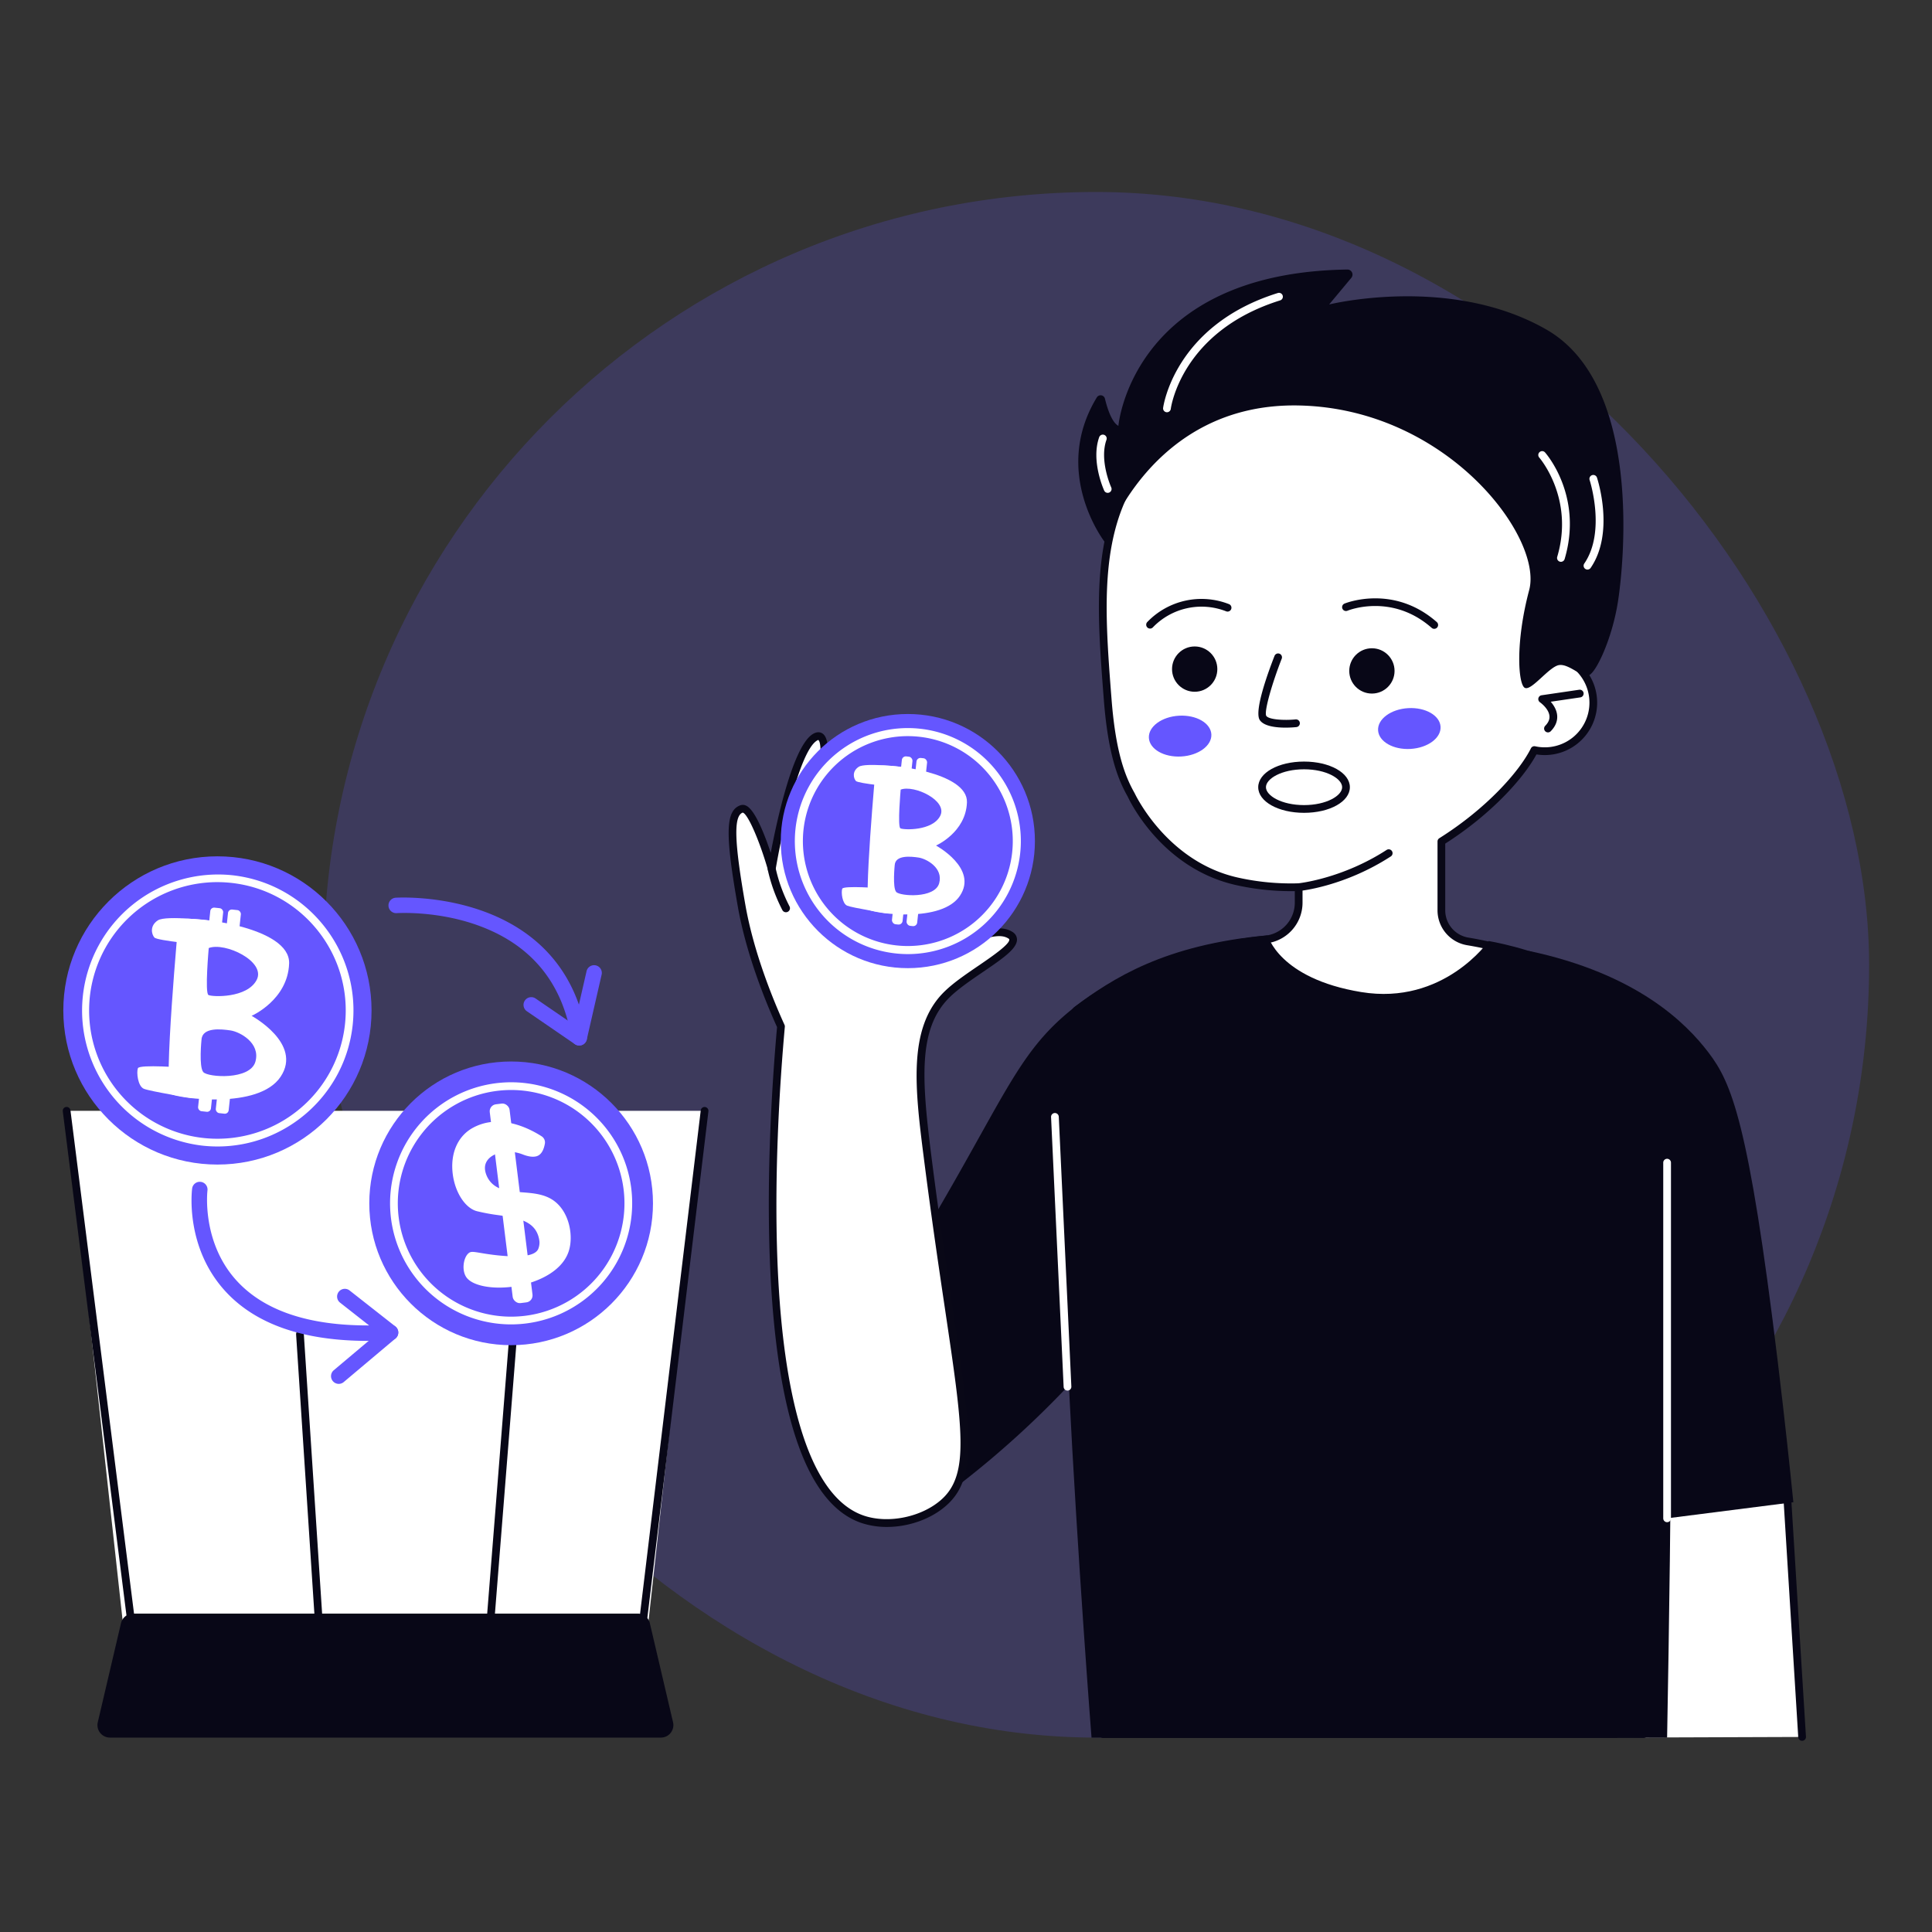 <svg xmlns="http://www.w3.org/2000/svg" viewBox="0 0 2000 2000"><rect x="0" y="0" width="2000" height="2000" fill="#333333" stroke="none"/><rect width="1600" height="1600" x="334.897" y="198.751" fill="#6556ff" opacity=".2" rx="799.999"/><polygon fill="#fff" points="665.14 1734.567 133.205 1734.567 68.962 1149.894 729.384 1149.894 665.14 1734.567"/><path fill="#080717" d="M137.7,1698.034a4,4,0,0,1-3.963-3.5L64.993,1150.4a4,4,0,1,1,7.938-1l68.74,544.14A4,4,0,0,1,138.2,1698,3.942,3.942,0,0,1,137.7,1698.034Z"/><path fill="#080717" d="M661.935,1713.454a4,4,0,0,1-3.977-4.478l67.455-559.561a4,4,0,0,1,7.942.957L665.9,1709.933A4,4,0,0,1,661.935,1713.454Z"/><path fill="#080717" d="M333.64,1738.568a4,4,0,0,1-3.988-3.739l-23.127-353.4a4,4,0,1,1,7.984-.524l23.127,353.4a4,4,0,0,1-3.73,4.254C333.816,1738.566,333.728,1738.568,333.64,1738.568Z"/><path fill="#080717" d="M503.251,1738.568c-.1,0-.213,0-.32-.012a4,4,0,0,1-3.672-4.305l33.406-420.211a4,4,0,0,1,7.977.633l-33.406,420.211A4,4,0,0,1,503.251,1738.568Z"/><path fill="#080717" d="M113.807,1798.751a12.922,12.922,0,0,1-12.582-15.87l24.018-102.523a12.87,12.87,0,0,1,12.582-9.976H660.136a12.871,12.871,0,0,1,12.582,9.976l24.018,102.523a12.921,12.921,0,0,1-12.582,15.87Z"/><circle cx="225.086" cy="1046.009" r="159.545" fill="#6556ff"/><path fill="#fff" d="M221.854,953.537s-49.882-6.448-58.466-.778-6.5,14.416-3.567,17.757,50.846,7.691,50.846,7.691Z"/><path fill="#fff" d="M191.153,1105.291s-46.865-3.688-48.421.542-.094,18.682,6.222,21.288,50.344,9.8,50.344,9.8Z"/><path fill="#fff" d="M260.464,1051.6s37.506-16.411,38.839-54.2-96.966-48.955-114.34-45.884c0,0-16.358,176.9-8.016,181.1s90.589,16.381,113.541-17.973S260.464,1051.6,260.464,1051.6Zm5.256-37.211c-9.9,19.134-46.03,17.706-49.929,15.635s.3-48.62.3-48.62C232.871,974.97,275.62,995.255,265.72,1014.389Zm-1.3,84.59c-5.4,19.414-49.181,16.335-53.951,10.872s-1.867-33.6-1.867-33.6c.815-13.2,20.7-10.959,30.165-9.524S269.813,1079.564,264.418,1098.979Z"/><rect width="13.39" height="32.248" x="216.345" y="939.78" fill="#fff" rx="3.958" transform="rotate(6.164 223.048 955.956)"/><rect width="13.39" height="32.248" x="234.685" y="941.761" fill="#fff" rx="3.958" transform="rotate(6.164 241.39 957.94)"/><rect width="13.39" height="32.248" x="206.323" y="1118.466" fill="#fff" rx="3.958" transform="rotate(6.164 213.029 1134.657)"/><rect width="13.39" height="32.248" x="224.663" y="1120.447" fill="#fff" rx="3.958" transform="rotate(6.164 231.37 1136.64)"/><path fill="#fff" d="M225.191,1186.833a141.6,141.6,0,0,1-15.227-.822,140.816,140.816,0,0,1,30.242-280c77.2,8.338,133.219,77.926,124.881,155.123C357.3,1133.21,296.109,1186.833,225.191,1186.833Zm-.36-273.656a132.826,132.826,0,1,0,132.3,147.094C365,987.46,312.158,921.825,239.347,913.96A135.526,135.526,0,0,0,224.831,913.177Z"/><path fill="#080717" d="M1346.173,975.515c-66.869-1.371-162.3,8.325-238.683,71.064-47.114,38.7-63.693,78.446-119.928,177.06-33.66,59.026-83.279,142.215-149.631,240.546q65.344,45.459,130.691,90.916c69.674-50.409,179.3-143.665,267.063-293.581A959.859,959.859,0,0,0,1346.173,975.515Z"/><circle cx="529.124" cy="1245.687" r="146.838" fill="#6556ff"/><path fill="#fff" d="M529.771,1332.1c-21.56,2.675-40.848-1.336-46.909-9.752-5.3-7.36-3.054-21.128,2.519-25.271a5.07,5.07,0,0,1,2.585-1.053c2.023-.251,5.043.259,9.614,1.026,4.2.705,9.942,1.672,17.641,2.481,11.41,1.2,20.668,1.371,27.516.521,7.844-.973,12.539-3.229,14.35-6.895a17.364,17.364,0,0,0,1.336-8.162c-2.637-21.251-22.008-24.08-42.515-27.077a201.791,201.791,0,0,1-22.232-4.109c-12.081-3.175-22.591-19.334-24.993-38.423-2.672-21.24,5.019-39.082,20.573-47.728a51.431,51.431,0,0,1,18.733-6.1c22.155-2.75,43.316,8.684,52.827,14.82a7.447,7.447,0,0,1,3.217,7.634c-2.209,12.224-8.287,13.035-10.532,13.314l-.032,0c-3.39.421-7.668-.386-12.715-2.4a40.144,40.144,0,0,0-19.222-2.309c-9.6,1.191-16.639,5.726-18.83,12.132-2.312,6.749,1.85,14.07,2.71,15.471,7.311,11.936,20.667,12.951,34.805,14.027,12.159.927,24.734,1.883,34.555,9.836,15.1,12.226,18.972,36.213,13.9,51.426C581.171,1318.053,552.254,1329.31,529.771,1332.1Z"/><rect width="20.651" height="207.371" x="518.799" y="1142.002" fill="#fff" rx="7.25" transform="rotate(-7.074 529.127 1245.703)"/><path fill="#fff" d="M529.033,1371.009a125.319,125.319,0,1,1,124.451-140.754h0a125.384,125.384,0,0,1-124.451,140.754Zm.33-242.652a119.144,119.144,0,0,0-14.686.91A117.314,117.314,0,1,0,645.546,1231.24h0a117.353,117.353,0,0,0-116.183-102.883Z"/><path fill="#6556ff" d="M599.624,1082.3c-.09,0-.179,0-.269,0a8,8,0,0,1-7.633-6.736c-9.336-58.559-42.3-98.252-97.977-117.979-42.371-15.011-82.695-12.332-83.1-12.3a8,8,0,0,1-1.162-15.957c1.6-.116,147.779-9.291,189.8,110.636l7.921-34.59a8,8,0,0,1,15.6,3.571l-15.377,67.146A8,8,0,0,1,599.624,1082.3Z"/><path fill="#6556ff" d="M599.615,1082.3a7.953,7.953,0,0,1-4.516-1.4l-49.668-34.047a8,8,0,1,1,9.047-13.2l49.668,34.046a8,8,0,0,1-4.531,14.6Z"/><path fill="#6556ff" d="M380.853,1388.077c-66.254,0-115.608-17.015-146.942-50.716-42.447-45.659-35.336-104.52-35.013-107a8,8,0,1,1,15.867,2.066c-.066.523-6.359,54.152,31.006,94.191,28.191,30.209,73.545,45.465,135,45.465l1.308,0-30.111-23.648a8,8,0,0,1,9.883-12.582l47.434,37.252a8,8,0,0,1-4.489,14.277Q392.485,1388.079,380.853,1388.077Z"/><path fill="#6556ff" d="M350.675,1432.581a8,8,0,0,1-5.156-14.119l53.668-45.189a8,8,0,0,1,10.305,12.238L355.824,1430.7A7.967,7.967,0,0,1,350.675,1432.581Z"/><path fill="#fff" d="M1748.571,1131.2c-38.662-53.51-88.471-93.833-88.471-93.834a480.629,480.629,0,0,0-66.513-45.186l80.581,806.574,191.359-.669c-4.135-125.189-13.175-230.635-21.782-310.32C1825.952,1323.037,1803.386,1207.062,1748.571,1131.2Z"/><path fill="#fff" d="M979.81,1029.991c22.662-22.618,73.193-46.488,68.675-59.034a5.515,5.515,0,0,0-2.322-2.712c-16.085-10.472-41.219,8.462-73.235,7.457s-127.835-75.4-129.846-94.5,24.128-133.712,0-117.626-44.174,136.2-44.174,136.2-19.164-66.828-31.228-62.336-13.069,25.669,0,100.065c8.7,49.5,28.5,98.072,40.8,125.064-6.174,68.3-39.766,468.89,84.872,510.32,27,8.974,62.855,1.484,84.244-17.9,40.418-36.634,14.383-109.27-16.88-353.562C950.613,1122.489,944.907,1064.826,979.81,1029.991Z"/><path fill="#090817" d="M918.087,1580.689a82.633,82.633,0,0,1-26-4.012c-120.416-40.025-97.73-401.639-87.687-513.422-11.6-25.6-31.864-75-40.658-125.066-13.247-75.4-12.676-98.838,2.542-104.5a7.8,7.8,0,0,1,6.4.488c9.217,4.652,19.226,30.75,25.183,48.742,6.543-34.427,22.83-109.232,42.991-122.672,4.841-3.226,8.332-2.349,10.408-1.045,9.769,6.137,6.275,36.821-.17,82.934-2.379,17.02-4.625,33.094-4.041,38.649C848.6,895.425,940.988,970.7,973.054,971.7c13.73.461,26.348-3.023,37.479-6.07,14.712-4.027,27.421-7.508,37.812-.74a9.433,9.433,0,0,1,3.9,4.705c3.743,10.4-12.324,21.351-34.56,36.514-12.865,8.771-26.166,17.839-35.053,26.71h0c-32.641,32.577-28.559,85.235-17.955,168.086,7.791,60.875,15.365,111.817,21.451,152.748,18.973,127.6,26.072,175.35-5.853,204.286C964.21,1572.509,940.665,1580.689,918.087,1580.689ZM768.829,841.212c-9.507,3.6-8.818,29.518,2.791,95.594,8.754,49.826,29.131,99.139,40.5,124.1a3.991,3.991,0,0,1,.344,2.017c-4.951,54.758-12.39,161.951-6.609,264.652,5.549,98.563,25.451,220.469,88.758,241.514,25.631,8.512,60.156,1.182,80.3-17.07,28.753-26.065,21.826-72.658,3.31-197.184-6.09-40.967-13.672-91.953-21.471-152.908-9.414-73.545-17.543-137.059,20.237-174.766h0c9.416-9.4,23.031-18.679,36.2-27.656,12.412-8.463,33.186-22.627,31.541-27.191a1.909,1.909,0,0,0-.74-.713c-7.379-4.805-17.951-1.914-31.336,1.752-11.676,3.2-24.928,6.808-39.842,6.349-34.465-1.082-131.471-76.9-133.7-98.084-.686-6.527,1.414-21.56,4.074-40.591,3.213-22.977,9.895-70.785,3.834-75.055a15.529,15.529,0,0,0-1.711.93c-18.607,12.4-36.949,100.593-42.447,133.527a4,4,0,0,1-7.791.445C786.208,870,773.95,842.122,768.829,841.212ZM979.81,1029.991h0Z"/><circle cx="939.794" cy="870.684" r="131.55" fill="#6556ff"/><path fill="#fff" d="M937.129,794.437S896,789.121,888.922,793.8s-5.363,11.886-2.941,14.641,41.924,6.341,41.924,6.341Z"/><path fill="#fff" d="M911.815,919.563s-38.641-3.04-39.924.447-.078,15.4,5.13,17.553,41.51,8.08,41.51,8.08Z"/><path fill="#fff" d="M968.964,875.294s30.926-13.532,32.024-44.69-79.952-40.365-94.277-37.833c0,0-13.487,145.862-6.609,149.325S974.8,955.6,993.72,927.276,968.964,875.294,968.964,875.294Zm4.334-30.682c-8.163,15.776-37.953,14.6-41.168,12.892s.251-40.089.251-40.089C946.213,812.109,981.461,828.835,973.3,844.612Zm-1.074,69.747c-4.448,16.008-40.55,13.468-44.483,8.964s-1.54-27.7-1.54-27.7c.672-10.885,17.066-9.035,24.872-7.852S976.673,898.351,972.224,914.359Z"/><rect width="11.041" height="26.59" x="932.587" y="783.094" fill="#fff" rx="4.129" transform="rotate(6.164 938.159 796.437)"/><rect width="11.041" height="26.59" x="947.709" y="784.727" fill="#fff" rx="4.129" transform="rotate(6.164 953.278 798.072)"/><rect width="11.041" height="26.59" x="924.323" y="930.427" fill="#fff" rx="4.129" transform="rotate(6.164 929.896 943.778)"/><rect width="11.041" height="26.59" x="939.445" y="932.06" fill="#fff" rx="4.129" transform="rotate(6.164 945.016 945.414)"/><path fill="#fff" d="M940.017,987.681a118.986,118.986,0,0,1-12.783-.691A116.983,116.983,0,1,1,1056.1,883.243h0A117.014,117.014,0,0,1,940.017,987.681Zm-.3-225.639A108.64,108.64,0,1,0,1047.8,882.349h0A108.633,108.633,0,0,0,951.46,762.675,109.388,109.388,0,0,0,939.714,762.042Z"/><path fill="#fff" d="M1694.078,1399.3c-1.25-272.468,9.917-311.786-34.093-358.32-37.091-39.218-89.093-57.877-140.684-66.46a32.8,32.8,0,0,1-27.19-32.459V871.093c49.378-31.053,84.066-70.232,96.256-94.625a50.246,50.246,0,0,0,35.291-92.932,241.647,241.647,0,0,0,1.8-65.339c-3.282-30.178-98.147-221.4-272.142-216.123-24.48.742-106.846,7.08-162.378,68.94-58.836,65.54-51.976,153.779-44.235,253.349,4.494,57.807,15.359,82.733,24.364,98.653,0,0,32.845,72,109.087,89.25a254.709,254.709,0,0,0,64.224,6.128v15.964a38.438,38.438,0,0,1-34.471,38.248c-55.8,5.8-115.8,20.8-157.529,64.754-57.534,60.6-49.861,144.141-41.669,249.739,8.664,111.681,20.457,280.863,31.088,508.032h559.862C1701.654,1795.106,1694.969,1593.436,1694.078,1399.3Z"/><path fill="#090817" d="M1701.654,1799.132H1141.792a4,4,0,0,1-4-3.812c-8.394-179.411-18.851-350.295-31.08-507.913l-.453-5.837c-8.092-104.03-14.482-186.2,43.211-246.963,35.461-37.352,86.309-58.317,160.016-65.979a34.367,34.367,0,0,0,30.884-34.269V922.486a261.3,261.3,0,0,1-61.107-6.317c-77.287-17.494-110.467-88.478-111.842-91.492-9.631-16.992-20.24-42.441-24.715-100-7.9-101.7-14.732-189.519,45.248-256.332,54.352-60.545,133.659-69.309,165.233-70.266,175.715-5.4,272.853,188.547,276.24,219.688a246.1,246.1,0,0,1-1.4,63.725,54.252,54.252,0,0,1-28.924,100.16,53.79,53.79,0,0,1-8.567-.7c-13.5,24.973-47.172,62.211-94.431,92.344V942.06a28.66,28.66,0,0,0,23.847,28.515c62.164,10.34,110.254,33.1,142.934,67.657,36.379,38.465,36.207,70.519,35.381,224.55-.2,36.735-.444,82.452-.2,136.5.87,189.536,7.3,387.3,7.571,395.629a4.094,4.094,0,0,1-1.121,2.957A4.037,4.037,0,0,1,1701.654,1799.132Zm-556.045-8h551.914c-.973-30.535-6.633-214.76-7.446-391.814-.248-54.086,0-99.827.2-136.578.812-151.375.98-182.877-33.194-219.012-31.455-33.256-78.029-55.213-138.433-65.262a36.633,36.633,0,0,1-30.535-36.406V871.093a4,4,0,0,1,1.871-3.387c48.676-30.609,82.689-68.779,94.806-93.027a4,4,0,0,1,4.432-2.119,46.245,46.245,0,0,0,32.48-85.535,4,4,0,0,1-1.99-4.135,238.156,238.156,0,0,0,1.768-64.262c-3.279-30.133-97.35-217.642-268.045-212.556-30.545.925-107.234,9.369-159.522,67.613-57.691,64.265-50.988,150.5-43.226,250.357,4.355,56.014,14.506,80.469,23.861,97.006.477,1.008,33.151,70.719,106.487,87.318a252.4,252.4,0,0,0,63.22,6.03,3.86,3.86,0,0,1,2.906,1.127,4,4,0,0,1,1.215,2.871v15.965a42.349,42.349,0,0,1-38.056,42.226c-71.7,7.453-120.969,27.641-155.043,63.53-55.242,58.185-48.973,138.787-41.037,240.833l.455,5.842C1126.839,1443.37,1137.24,1613.032,1145.609,1791.132Z"/><path fill="#080717" d="M1143.683,561.161s-55.81-71.6-8.243-149.788a4.613,4.613,0,0,1,8.4,1.349c2.453,10.153,7.013,24.366,13.916,28.131,0,0,13.618-158.558,237.008-161.829a5.24,5.24,0,0,1,4.14,8.576l-22.986,27.584s125.669-31.166,225.2,26.139,79.758,243.631,73.726,281.834-22.453,72.721-29.825,75.737-20.778-12.064-31.166-10.389-28.821,27.48-35.523,23.459-9.8-46.687,4.692-101.206-85.21-188-238.649-191.017S1143.683,561.161,1143.683,561.161Z"/><path fill="#080717" d="M1312.331,968.245s11.31,44.655,96.765,58.73,131.953-52.781,131.953-52.781,174.01,26.977,184.734,147.619,0,676.938,0,676.938h-595.84s-56.97-727.206-17.761-756.361S1205.009,977.88,1312.331,968.245Z"/><path fill="#080717" d="M1582.186,984.274c112.3,23.724,163.222,74.72,186.492,105.368,23.756,31.287,41.614,71.551,71.715,320.373,7.243,59.864,12.537,109.841,16.086,145.086l-168.9,21.539Z"/><path fill="#080717" d="M1865.523,1802.081a4,4,0,0,1-3.989-3.752l-15-242.22a4,4,0,1,1,7.984-.5l15,242.22a4,4,0,0,1-3.744,4.24C1865.691,1802.079,1865.607,1802.081,1865.523,1802.081Z"/><path fill="#fff" d="M1725.783,1575.767a4,4,0,0,1-4-4V1203.581a4,4,0,1,1,8,0v368.186A4,4,0,0,1,1725.783,1575.767Z"/><path fill="#fff" d="M1105.064,1439.513a4,4,0,0,1-3.992-3.815l-13.016-279.332a4,4,0,0,1,3.811-4.181,4.075,4.075,0,0,1,4.181,3.81l13.016,279.332a4,4,0,0,1-3.811,4.182C1105.191,1439.511,1105.128,1439.513,1105.064,1439.513Z"/><path fill="#080717" d="M813.6,944.353a4.174,4.174,0,0,1-3.711-2.256,171.39,171.39,0,0,1-15.049-41.42,4.172,4.172,0,0,1,8.145-1.816,162.992,162.992,0,0,0,14.318,39.4,4.174,4.174,0,0,1-3.7,6.092Z"/><path fill="#080717" d="M1484.714,650.972a3.986,3.986,0,0,1-2.64-1c-41.457-36.467-86.674-17.963-87.129-17.776a4,4,0,1,1-3.118-7.367c.5-.211,50.336-20.617,95.532,19.135a4,4,0,0,1-2.645,7Z"/><circle cx="1420.189" cy="694.529" r="23.447" fill="#080717"/><path fill="#080717" d="M1190.54,650.7a4,4,0,0,1-2.882-6.771,77.829,77.829,0,0,1,84.515-18.564,4,4,0,1,1-2.914,7.449,69.843,69.843,0,0,0-75.836,16.658A3.983,3.983,0,0,1,1190.54,650.7Z"/><circle cx="1236.73" cy="692.657" r="23.447" fill="#080717"/><path fill="#080717" d="M1330.8,753.245c-9.67,0-22.338-1.334-26.674-7.834-6.109-9.164,8.61-49.455,15.223-66.353a4,4,0,1,1,7.449,2.914c-9.668,24.715-18.4,54.336-15.99,59.043,2.764,4.141,19.371,4.822,30.3,3.723a4,4,0,1,1,.808,7.957C1340.134,752.876,1335.88,753.245,1330.8,753.245Z"/><ellipse cx="1458.926" cy="754.169" fill="#6556ff" rx="32.393" ry="21.145" transform="rotate(-3.312 1459.005 754.208)"/><ellipse cx="1221.658" cy="762.004" fill="#6556ff" rx="32.393" ry="21.145" transform="rotate(-3.312 1221.713 762.043)"/><path fill="#080717" d="M1602.46,758.169a4,4,0,0,1-2.861-6.795c3.289-3.365,4.725-6.713,4.387-10.234-.746-7.779-9.739-14.09-9.828-14.154a4,4,0,0,1,1.687-7.25l38.875-5.709a4,4,0,1,1,1.164,7.914l-30.582,4.492c3.039,3.484,6.092,8.287,6.643,13.9.584,5.942-1.645,11.537-6.623,16.631A3.99,3.99,0,0,1,1602.46,758.169Z"/><path fill="#fff" d="M1146.7,510.2a4,4,0,0,1-3.64-2.339c-.572-1.252-13.875-30.93-5.176-55.284a4,4,0,0,1,7.535,2.692c-7.621,21.33,4.793,49,4.918,49.271a4,4,0,0,1-3.637,5.66Z"/><path fill="#fff" d="M1208.031,426.757a4.5,4.5,0,0,1-.477-.027,4,4,0,0,1-3.5-4.444c.1-.849,11.326-85.4,118.76-118.963a4,4,0,0,1,2.387,7.637c-102.543,32.031-113.108,111.469-113.2,112.268A4,4,0,0,1,1208.031,426.757Z"/><path fill="#fff" d="M1615.867,581.583a4,4,0,0,1-3.838-5.138c17.929-60.514-18.233-102.368-18.6-102.784a4,4,0,1,1,6-5.3c1.619,1.832,39.449,45.634,20.275,110.353A4,4,0,0,1,1615.867,581.583Z"/><path fill="#fff" d="M1643.339,589.624a4,4,0,0,1-3.295-6.261c22.7-33.112,5.707-85.9,5.533-86.428a4,4,0,0,1,7.6-2.51c.764,2.313,18.43,57.057-6.533,93.461A3.993,3.993,0,0,1,1643.339,589.624Z"/><path fill="#080717" d="M1349.945,841.433c-26.6,0-47.44-11.652-47.44-26.529s20.838-26.532,47.44-26.532,47.441,11.655,47.441,26.532S1376.548,841.433,1349.945,841.433Zm0-45.061c-23.243,0-39.44,9.766-39.44,18.532s16.2,18.529,39.44,18.529,39.441-9.766,39.441-18.529S1373.189,796.372,1349.945,796.372Z"/><path fill="#080717" d="M1344.37,922.394a4,4,0,0,1-.378-7.983c.447-.043,45.281-4.67,91.414-34.56a4,4,0,1,1,4.351,6.715c-47.857,31.007-93.1,35.629-95,35.81C1344.624,922.388,1344.5,922.394,1344.37,922.394Z"/></svg>